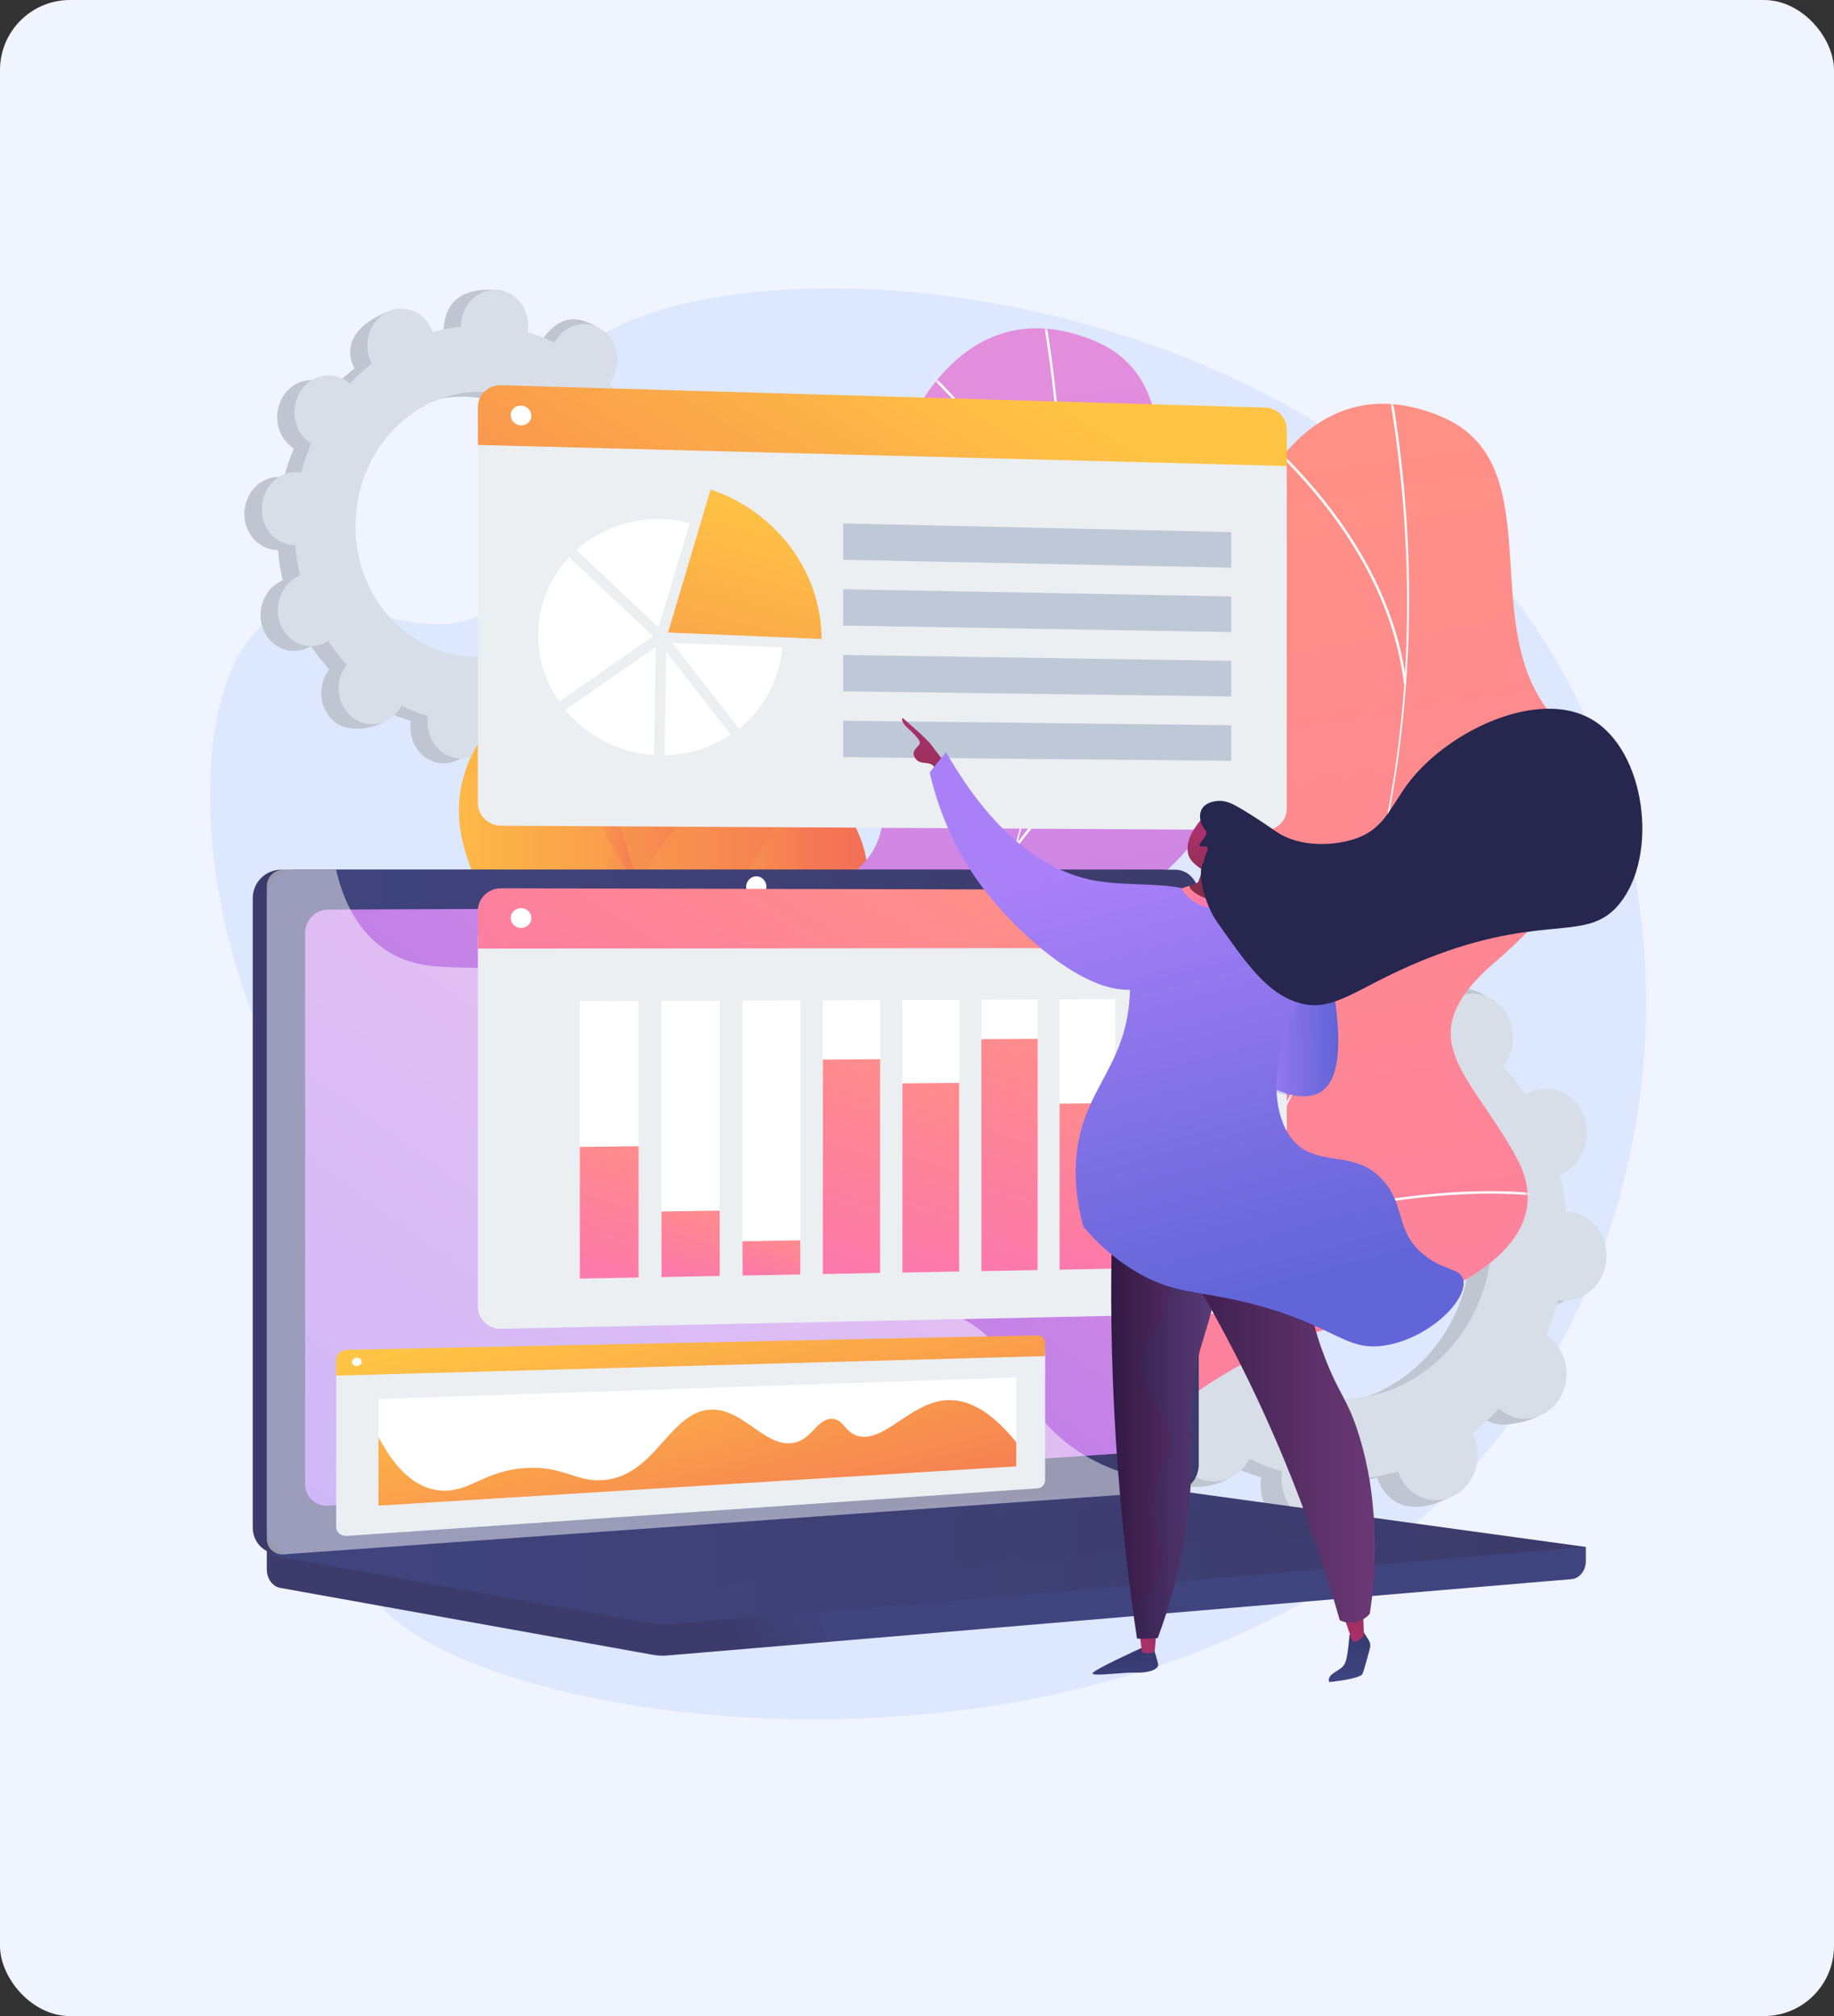 <?xml version="1.0" encoding="UTF-8"?>
<svg xmlns="http://www.w3.org/2000/svg" width="524" height="576" viewBox="0 0 524 576" fill="none">
  <rect x="0" y="0" width="524" height="576" fill="#333333" stroke="none"/>
  <rect width="524" height="576" rx="20" fill="#EFF4FF"></rect>
  <g clip-path="url(#clip0_1703_2996)">
    <path d="M158.647 106.956C144.871 126.69 161.028 158.695 140.574 173.543C120.673 187.987 96.22 164.313 77.472 176.75C49.65 195.194 54.727 279.627 95.412 332.099C107.645 347.877 117.873 354.02 122.395 371.85C132.113 410.163 97.957 432.953 104.456 451.908C119.101 494.566 344.252 530.376 434.591 402.147C476.788 342.258 483.092 255.788 445.402 190.115C377.27 71.415 189.569 62.665 158.647 106.956Z" fill="#DDE7FD"></path>
    <path d="M182.906 165.961C188.207 166.41 192.894 162.11 193.373 156.371C193.852 150.633 189.959 145.613 184.658 145.164C184.388 145.134 184.119 145.134 183.834 145.134C183.58 142.167 183.116 139.26 182.457 136.443C182.711 136.338 182.966 136.233 183.205 136.099C188.042 133.611 190.138 127.393 187.907 122.194C185.676 116.995 179.956 114.807 175.119 117.279C174.865 117.414 174.625 117.549 174.386 117.699C172.813 115.316 171.061 113.069 169.16 110.986C169.339 110.761 169.504 110.522 169.669 110.282C172.739 105.532 171.705 99.044 167.348 95.793C163.005 92.541 156.986 93.74 153.931 98.49C153.781 98.73 153.632 98.984 153.497 99.239C151.041 98.055 148.48 97.066 145.83 96.302C145.875 96.018 145.92 95.718 145.95 95.418C146.429 89.68 147.477 83.192 142.176 82.832C129.912 81.993 127.247 88.061 126.768 93.8C126.738 94.1 126.738 94.384 126.738 94.684C123.998 94.999 121.302 95.538 118.682 96.287C118.592 96.018 118.502 95.748 118.382 95.478C116.151 90.279 116.555 86.818 111.479 88.766C100.428 93.006 98.661 99.284 100.893 104.468C101.012 104.738 101.147 104.993 101.282 105.247C99.066 106.986 96.969 108.903 95.008 110.986C94.798 110.806 94.588 110.612 94.364 110.447C90.021 107.195 84.002 108.394 80.947 113.144C77.877 117.894 78.91 124.381 83.268 127.633C83.493 127.798 83.717 127.948 83.957 128.097C82.834 130.764 81.89 133.551 81.142 136.428C80.872 136.383 80.603 136.338 80.333 136.308C75.032 135.859 70.345 140.159 69.866 145.898C69.387 151.636 73.28 156.656 78.581 157.105C78.85 157.135 79.12 157.135 79.405 157.135C79.659 160.102 80.123 163.009 80.782 165.826C80.528 165.931 80.273 166.036 80.034 166.156C75.197 168.643 73.1 174.861 75.332 180.06C77.563 185.26 83.283 187.447 88.12 184.975C88.374 184.84 88.614 184.705 88.853 184.555C90.426 186.938 92.177 189.185 94.079 191.268C93.9 191.493 93.735 191.732 93.57 191.972C90.5 196.722 91.534 203.21 95.891 206.461C100.234 209.713 109.652 208.229 112.707 203.48C112.857 203.24 109.607 203.27 109.742 203.015C112.198 204.199 114.759 205.188 117.409 205.952C117.364 206.237 117.319 206.536 117.289 206.836C116.81 212.575 120.703 217.594 126.004 218.044C131.305 218.493 135.992 214.193 136.471 208.454C136.501 208.154 136.501 207.87 136.501 207.57C139.241 207.255 141.937 206.716 144.557 205.967C144.647 206.237 144.752 206.506 144.857 206.776C147.088 211.975 152.808 214.163 157.645 211.691C162.481 209.203 164.578 202.985 162.346 197.786C162.227 197.516 162.092 197.261 161.957 197.007C164.173 195.269 166.27 193.351 168.231 191.268C168.441 191.448 168.651 191.643 168.875 191.807C173.218 195.059 179.237 193.86 182.292 189.11C185.362 184.361 184.329 177.873 179.971 174.621C179.746 174.456 179.522 174.307 179.282 174.157C180.405 171.49 181.349 168.703 182.097 165.826C182.352 165.901 182.621 165.946 182.906 165.961ZM128.43 188.916C109.188 187.297 95.023 169.092 96.775 148.25C98.527 127.408 115.537 111.825 134.779 113.443C154.021 115.062 168.186 133.267 166.434 154.109C164.682 174.951 147.672 190.534 128.43 188.916Z" fill="#BFC6D1"></path>
    <path d="M183.206 136.128C188.042 133.641 190.139 127.423 187.908 122.223C185.676 117.024 179.956 114.837 175.12 117.309C174.865 117.444 174.625 117.579 174.386 117.728C172.814 115.346 171.062 113.099 169.16 111.016C169.34 110.791 169.504 110.551 169.669 110.312C172.739 105.562 175.09 96.152 170.433 93.35C161.598 88.046 156.986 93.77 153.931 98.519C153.781 98.759 153.632 99.014 153.497 99.269C151.041 98.085 148.481 97.096 145.83 96.332C145.875 96.047 145.92 95.748 145.95 95.448C146.219 92.331 145.171 89.424 143.315 87.342C142.132 96.317 141.023 105.307 139.99 114.297C156.492 118.463 168.007 135.199 166.42 154.093C165.072 170.111 154.71 183.012 141.248 187.402C141.278 189.155 141.323 190.908 141.308 192.661C141.263 197.426 140.949 202.191 140.649 206.955C141.952 206.686 143.24 206.371 144.512 206.011C144.602 206.281 144.692 206.551 144.812 206.821C147.043 212.02 152.029 215.166 160.909 211.001C165.821 208.694 164.533 203.03 162.302 197.83C162.182 197.561 162.047 197.306 161.912 197.051C164.129 195.313 166.225 193.395 168.187 191.313C168.396 191.492 168.606 191.687 168.83 191.852C173.173 195.103 182.921 193.275 185.991 188.526C189.061 183.776 184.284 177.902 179.941 174.651C179.717 174.486 179.492 174.336 179.252 174.186C180.376 171.519 181.319 168.732 182.068 165.856C182.337 165.901 182.607 165.945 182.876 165.975C188.177 166.425 192.864 162.125 193.343 156.386C193.822 150.647 189.929 145.628 184.628 145.178C184.359 145.148 184.089 145.148 183.805 145.148C183.55 142.182 183.086 139.275 182.427 136.458C182.712 136.368 182.951 136.248 183.206 136.128Z" fill="#BFC6D1"></path>
    <path d="M187.847 164.581C193.148 165.031 197.835 160.731 198.314 154.992C198.793 149.253 194.9 144.234 189.599 143.784C189.33 143.754 189.06 143.754 188.776 143.754C188.521 140.787 188.057 137.881 187.398 135.064C187.653 134.959 187.907 134.854 188.147 134.719C192.984 132.232 195.08 126.014 192.849 120.814C190.618 115.615 184.897 113.427 180.061 115.9C179.806 116.035 179.567 116.169 179.327 116.319C177.755 113.937 176.003 111.689 174.101 109.607C174.281 109.382 174.446 109.142 174.61 108.902C177.68 104.153 176.647 97.665 172.289 94.413C167.947 91.162 161.927 92.361 158.872 97.11C158.723 97.35 158.573 97.605 158.438 97.86C155.982 96.676 153.422 95.687 150.771 94.923C150.816 94.638 150.861 94.338 150.891 94.039C151.37 88.3 147.477 83.281 142.176 82.831C136.875 82.382 132.188 86.682 131.709 92.421C131.679 92.72 131.679 93.005 131.679 93.305C128.939 93.619 126.244 94.159 123.623 94.908C123.533 94.638 123.444 94.368 123.324 94.099C121.093 88.899 115.372 86.712 110.536 89.184C105.699 91.671 103.603 97.89 105.834 103.089C105.954 103.359 106.088 103.613 106.223 103.868C104.007 105.606 101.911 107.524 99.949 109.607C99.739 109.427 99.53 109.232 99.305 109.067C94.963 105.816 88.943 107.015 85.888 111.764C82.819 116.514 83.852 123.002 88.209 126.253C88.434 126.418 88.659 126.568 88.898 126.718C87.775 129.385 86.832 132.172 86.083 135.049C85.814 135.004 85.544 134.959 85.274 134.929C79.974 134.479 75.287 138.78 74.808 144.518C74.328 150.257 78.222 155.277 83.522 155.726C83.792 155.756 84.061 155.756 84.346 155.756C84.601 158.723 85.065 161.63 85.724 164.446C85.469 164.551 85.215 164.656 84.975 164.776C80.138 167.263 78.042 173.482 80.273 178.681C82.504 183.88 88.224 186.068 93.061 183.595C93.316 183.461 93.555 183.326 93.795 183.176C95.367 185.558 97.119 187.806 99.021 189.889C98.841 190.113 98.676 190.353 98.512 190.593C95.442 195.343 96.475 201.83 100.833 205.082C105.175 208.333 111.195 207.135 114.249 202.385C114.399 202.145 114.549 201.89 114.684 201.636C117.139 202.819 119.7 203.808 122.35 204.572C122.305 204.857 122.261 205.157 122.231 205.456C121.751 211.195 125.645 216.215 130.946 216.664C136.246 217.114 140.933 212.813 141.413 207.075C141.442 206.775 141.442 206.49 141.442 206.191C144.183 205.876 146.878 205.337 149.499 204.587C149.588 204.857 149.693 205.127 149.798 205.397C152.029 210.596 157.749 212.783 162.586 210.311C167.423 207.824 169.519 201.606 167.288 196.406C167.168 196.137 167.033 195.882 166.899 195.627C169.115 193.889 171.211 191.971 173.173 189.889C173.382 190.068 173.592 190.263 173.817 190.428C178.159 193.679 184.179 192.481 187.233 187.731C190.303 182.981 189.27 176.493 184.912 173.242C184.688 173.077 184.463 172.927 184.224 172.777C185.347 170.11 186.29 167.323 187.039 164.446C187.293 164.521 187.563 164.566 187.847 164.581ZM133.371 187.536C114.13 185.918 99.964 167.713 101.716 146.871C103.468 126.029 120.479 110.446 139.72 112.064C158.962 113.682 173.128 131.887 171.376 152.729C169.624 173.571 152.613 189.154 133.371 187.536Z" fill="#D8DEE8"></path>
    <path d="M440.191 373.274C446.645 373.813 452.35 368.584 452.949 361.587C453.533 354.59 448.786 348.476 442.332 347.937C442.003 347.907 441.673 347.907 441.344 347.907C441.03 344.296 440.476 340.76 439.667 337.314C439.966 337.194 440.281 337.059 440.58 336.909C446.465 333.882 449.026 326.301 446.315 319.963C443.59 313.64 436.627 310.957 430.742 313.984C430.428 314.149 430.143 314.314 429.859 314.509C427.942 311.602 425.816 308.875 423.495 306.328C423.705 306.043 423.914 305.758 424.109 305.459C427.852 299.675 426.58 291.764 421.294 287.793C415.993 283.822 408.67 285.291 404.942 291.089C404.747 291.389 404.583 291.689 404.418 292.003C401.423 290.565 398.308 289.366 395.074 288.422C395.134 288.063 395.179 287.718 395.209 287.358C395.793 280.361 397.065 272.465 390.612 272.03C375.652 271.011 372.418 278.398 371.834 285.396C371.804 285.755 371.789 286.115 371.789 286.474C368.45 286.849 365.171 287.508 361.981 288.437C361.876 288.108 361.756 287.778 361.607 287.448C358.881 281.125 359.376 276.9 353.206 279.267C339.729 284.437 337.588 292.078 340.298 298.401C340.433 298.731 340.598 299.046 340.763 299.36C338.052 301.473 335.507 303.825 333.126 306.358C332.871 306.133 332.617 305.908 332.332 305.698C327.031 301.728 319.709 303.196 315.98 308.995C312.237 314.778 313.51 322.69 318.796 326.66C319.065 326.87 319.35 327.05 319.634 327.215C318.256 330.466 317.118 333.867 316.205 337.373C315.876 337.314 315.546 337.269 315.217 337.239C308.763 336.699 303.058 341.928 302.459 348.926C301.875 355.923 306.622 362.036 313.075 362.576C313.405 362.606 313.734 362.606 314.064 362.606C314.378 366.217 314.932 369.753 315.741 373.199C315.441 373.319 315.127 373.454 314.827 373.604C308.943 376.63 306.382 384.212 309.092 390.55C311.818 396.873 318.781 399.555 324.665 396.529C324.98 396.364 325.264 396.199 325.549 396.004C327.466 398.911 329.592 401.638 331.913 404.185C331.703 404.47 331.494 404.754 331.299 405.054C327.555 410.838 328.828 418.749 334.114 422.72C339.415 426.69 350.87 424.877 354.614 419.094C354.808 418.794 350.84 418.839 351.005 418.524C354 419.963 357.114 421.161 360.349 422.105C360.289 422.465 360.244 422.81 360.214 423.169C359.63 430.167 364.377 436.28 370.831 436.819C377.285 437.359 382.99 432.129 383.589 425.132C383.619 424.773 383.634 424.413 383.634 424.053C386.973 423.679 390.252 423.019 393.442 422.09C393.547 422.42 393.666 422.75 393.816 423.079C396.541 429.402 403.504 432.084 409.389 429.058C415.274 426.031 417.835 418.449 415.124 412.111C414.99 411.782 414.825 411.467 414.66 411.152C417.37 409.04 419.916 406.687 422.297 404.155C422.551 404.38 422.806 404.605 423.091 404.814C428.391 408.785 435.714 407.317 439.442 401.518C443.186 395.734 441.913 387.823 436.627 383.852C436.358 383.643 436.073 383.463 435.789 383.298C437.166 380.047 438.304 376.645 439.218 373.139C439.532 373.199 439.862 373.259 440.191 373.274ZM373.811 401.248C350.376 399.271 333.096 377.08 335.237 351.683C337.379 326.286 358.103 307.302 381.552 309.279C404.987 311.257 422.267 333.448 420.126 358.845C417.984 384.227 397.26 403.211 373.811 401.248Z" fill="#BFC6D1"></path>
    <path d="M440.566 336.925C446.451 333.898 449.011 326.316 446.301 319.978C443.576 313.655 436.613 310.973 430.728 314C430.413 314.165 430.129 314.33 429.844 314.524C427.928 311.618 425.801 308.891 423.48 306.343C423.69 306.059 423.9 305.774 424.094 305.474C427.838 299.691 430.698 288.213 425.023 284.812C414.256 278.354 408.641 285.321 404.912 291.105C404.718 291.405 404.553 291.704 404.388 292.019C401.393 290.581 398.279 289.382 395.044 288.438C395.104 288.078 395.149 287.734 395.179 287.374C395.494 283.568 394.236 280.032 391.975 277.5C390.537 288.438 389.174 299.391 387.932 310.344C408.042 315.408 422.073 335.801 420.141 358.846C418.494 378.369 405.871 394.087 389.459 399.421C389.504 401.549 389.549 403.691 389.534 405.834C389.474 411.633 389.1 417.446 388.725 423.245C390.313 422.93 391.885 422.541 393.442 422.091C393.547 422.421 393.667 422.751 393.816 423.08C396.542 429.403 402.606 433.254 413.433 428.175C419.422 425.358 417.85 418.45 415.125 412.127C414.99 411.798 414.825 411.483 414.661 411.168C417.371 409.056 419.916 406.703 422.297 404.171C422.552 404.396 422.806 404.62 423.091 404.83C428.392 408.801 440.266 406.568 444.01 400.785C447.753 395.001 441.928 387.854 436.628 383.883C436.358 383.673 436.074 383.494 435.789 383.329C437.167 380.077 438.305 376.676 439.218 373.17C439.548 373.23 439.877 373.275 440.206 373.305C446.66 373.844 452.365 368.615 452.964 361.618C453.548 354.62 448.802 348.507 442.348 347.968C442.018 347.938 441.689 347.938 441.359 347.938C441.045 344.327 440.491 340.791 439.682 337.344C439.952 337.209 440.266 337.075 440.566 336.925Z" fill="#BFC6D1"></path>
    <path d="M446.211 371.596C452.664 372.135 458.37 366.906 458.969 359.909C459.553 352.912 454.806 346.798 448.352 346.259C448.022 346.229 447.693 346.229 447.364 346.229C447.049 342.618 446.495 339.082 445.686 335.636C445.986 335.516 446.3 335.381 446.6 335.231C452.485 332.204 455.045 324.623 452.335 318.285C449.61 311.962 442.647 309.28 436.762 312.306C436.447 312.471 436.163 312.636 435.878 312.831C433.962 309.924 431.835 307.197 429.514 304.65C429.724 304.365 429.934 304.08 430.128 303.781C433.872 297.997 432.599 290.086 427.313 286.115C422.012 282.144 414.69 283.613 410.961 289.411C410.767 289.711 410.602 290.011 410.437 290.325C407.443 288.887 404.328 287.688 401.093 286.744C401.153 286.385 401.198 286.04 401.228 285.68C401.812 278.683 397.065 272.57 390.612 272.03C384.158 271.491 378.453 276.72 377.854 283.703C377.824 284.062 377.809 284.422 377.809 284.781C374.469 285.156 371.19 285.815 368.001 286.744C367.896 286.415 367.776 286.085 367.626 285.755C364.901 279.432 357.938 276.75 352.053 279.777C346.168 282.804 343.608 290.385 346.318 296.723C346.453 297.053 346.617 297.368 346.782 297.682C344.072 299.795 341.526 302.147 339.145 304.68C338.891 304.455 338.636 304.23 338.352 304.02C333.051 300.05 325.729 301.518 322 307.317C318.256 313.1 319.529 321.012 324.815 324.982C325.085 325.192 325.369 325.372 325.654 325.537C324.276 328.788 323.138 332.189 322.225 335.696C321.895 335.636 321.566 335.591 321.236 335.561C314.782 335.021 309.077 340.251 308.478 347.248C307.894 354.245 312.641 360.358 319.095 360.898C319.424 360.928 319.754 360.928 320.083 360.928C320.398 364.539 320.952 368.075 321.76 371.521C321.461 371.641 321.146 371.776 320.847 371.926C314.962 374.952 312.402 382.534 315.112 388.872C317.837 395.195 324.8 397.877 330.685 394.851C330.999 394.686 331.284 394.521 331.568 394.326C333.485 397.233 335.611 399.96 337.932 402.507C337.723 402.792 337.513 403.077 337.319 403.376C333.575 409.16 334.848 417.071 340.134 421.042C345.435 425.012 352.757 423.544 356.485 417.745C356.68 417.446 356.845 417.146 357.01 416.831C360.004 418.27 363.119 419.469 366.353 420.412C366.294 420.772 366.249 421.117 366.219 421.476C365.635 428.474 370.381 434.587 376.835 435.126C383.289 435.666 389.009 430.436 389.593 423.439C389.623 423.08 389.638 422.72 389.638 422.36C392.977 421.986 396.257 421.326 399.446 420.397C399.551 420.727 399.671 421.057 399.821 421.386C402.546 427.709 409.509 430.392 415.394 427.365C421.279 424.338 423.839 416.757 421.129 410.418C420.994 410.089 420.829 409.774 420.665 409.46C423.375 407.347 425.921 404.994 428.302 402.462C428.556 402.687 428.811 402.912 429.095 403.121C434.396 407.092 441.718 405.624 445.447 399.825C449.19 394.041 447.918 386.13 442.632 382.159C442.362 381.95 442.078 381.77 441.793 381.605C443.171 378.354 444.309 374.952 445.222 371.446C445.552 371.521 445.881 371.566 446.211 371.596ZM379.83 399.555C356.396 397.578 339.115 375.387 341.257 349.99C343.398 324.593 364.122 305.609 387.572 307.586C411.006 309.564 428.287 331.755 426.145 357.152C424.004 382.549 403.28 401.533 379.83 399.555Z" fill="#D8DEE8"></path>
    <path d="M120.868 381.724C109.772 368.988 113.425 343.606 120.763 327.768C129.328 309.278 139.48 311.211 145.021 296.303C155.338 268.553 124.372 250.483 132.562 221.684C139.256 198.13 162.496 201.277 168.71 174.861C173.202 155.802 163.259 144.999 172.633 129.7C173.442 128.397 182.277 114.417 196.143 114.028C210.144 113.638 221.075 127.318 225.687 137.327C234.222 155.817 222.452 164.477 224.534 190.114C227.364 225.011 250.843 229.611 247.624 255.742C244.958 277.318 228.337 279.161 225.866 303.135C223.575 325.401 237.067 331.918 234.087 346.752C227.259 380.87 143.494 407.705 120.868 381.724Z" fill="url(#paint0_linear_1703_2996)"></path>
    <path d="M120.868 381.724C109.772 368.988 113.425 343.606 120.763 327.768C129.328 309.278 139.48 311.211 145.021 296.303C155.338 268.553 124.372 250.483 132.562 221.684C139.256 198.13 162.496 201.277 168.71 174.861C173.202 155.802 163.259 144.999 172.633 129.7C173.442 128.397 182.277 114.417 196.143 114.028C210.144 113.638 221.075 127.318 225.687 137.327C234.222 155.817 222.452 164.477 224.534 190.114C227.364 225.011 250.843 229.611 247.624 255.742C244.958 277.318 228.337 279.161 225.866 303.135C223.575 325.401 237.067 331.918 234.087 346.752C227.259 380.87 143.494 407.705 120.868 381.724Z" fill="url(#paint1_linear_1703_2996)"></path>
    <mask id="mask0_1703_2996" style="mask-type:luminance" maskUnits="userSpaceOnUse" x="113" y="114" width="135" height="279">
      <path d="M120.868 381.724C109.772 368.988 113.425 343.606 120.763 327.768C129.328 309.278 139.48 311.211 145.021 296.303C155.338 268.553 124.372 250.483 132.562 221.684C139.256 198.13 162.496 201.277 168.71 174.861C173.202 155.802 163.259 144.999 172.633 129.7C173.442 128.397 182.277 114.417 196.143 114.028C210.144 113.638 221.075 127.318 225.687 137.327C234.222 155.817 222.452 164.477 224.534 190.114C227.364 225.011 250.843 229.611 247.624 255.742C244.958 277.318 228.337 279.161 225.866 303.135C223.575 325.401 237.067 331.918 234.087 346.752C227.259 380.87 143.494 407.705 120.868 381.724Z" fill="white"></path>
    </mask>
    <g mask="url(#mask0_1703_2996)">
      <path opacity="0.7" d="M207.344 107.975C187.893 139.59 187.443 161.406 191.576 176.105C196.727 194.37 207.973 204.334 205.352 220.396C203.391 232.398 192.999 231.978 185.377 247.861C179.013 261.106 180.001 273.648 180.81 283.762C183.595 319.168 202.567 325.79 198.27 347.591C195.44 361.991 184.703 371.55 174.431 380.72C160.16 393.441 145.306 399.18 136.441 401.847L207.344 107.975Z" fill="url(#paint2_linear_1703_2996)"></path>
      <path opacity="0.7" d="M158.484 175.191C158.484 175.191 150.398 207.151 182.802 254.305L158.484 175.191Z" fill="url(#paint3_linear_1703_2996)"></path>
      <path opacity="0.7" d="M237.038 211.346C237.038 211.346 245.274 268.208 183.012 297.996L237.038 211.346Z" fill="url(#paint4_linear_1703_2996)"></path>
      <path opacity="0.7" d="M134.719 290.758C134.719 290.758 129.194 337.971 185.916 370.8L134.719 290.758Z" fill="url(#paint5_linear_1703_2996)"></path>
      <path opacity="0.7" d="M221.823 97.336C221.823 97.336 235.001 143.575 191.291 172.643L221.823 97.336Z" fill="url(#paint6_linear_1703_2996)"></path>
    </g>
    <path d="M221.673 406.942C218.319 407.152 210.862 404.634 209.185 403.181C198.029 393.472 175.957 376.675 173.935 361.167C173.591 358.515 184.822 353.855 185.99 351.128C192.429 346.408 194.944 345.18 198.867 337.688C210.428 315.572 168.784 286.175 206.804 265.767C234.641 250.813 261.624 256.237 249.63 210.837C237.636 165.437 258.06 74.607 312.761 97.412C344.147 110.492 323.348 155.039 343.203 181.155C362.071 205.968 354.778 230.765 328.813 252.806C302.848 274.847 320.817 284.511 334.264 308.949C350.421 338.302 303.357 353.076 281.046 358.036C263.062 362.006 220.011 384.317 221.673 406.942Z" fill="url(#paint7_linear_1703_2996)"></path>
    <mask id="mask1_1703_2996" style="mask-type:luminance" maskUnits="userSpaceOnUse" x="173" y="93" width="181" height="314">
      <path d="M221.673 406.942C218.319 407.152 210.862 404.634 209.185 403.181C198.029 393.472 175.957 376.675 173.935 361.167C173.591 358.515 184.822 353.855 185.99 351.128C192.429 346.408 194.944 345.18 198.867 337.688C210.428 315.572 168.784 286.175 206.804 265.767C234.641 250.813 261.624 256.237 249.63 210.837C237.636 165.437 258.06 74.607 312.761 97.412C344.147 110.492 323.348 155.039 343.203 181.155C362.071 205.968 354.778 230.765 328.813 252.806C302.848 274.847 320.817 284.511 334.264 308.949C350.421 338.302 303.357 353.076 281.046 358.036C263.062 362.006 220.011 384.317 221.673 406.942Z" fill="white"></path>
    </mask>
    <g mask="url(#mask1_1703_2996)">
      <path d="M192.219 383.402L191.785 382.833C279.773 316.92 319.155 205.922 297.113 85.889L297.817 85.754C308.254 142.631 304.705 199.659 287.545 250.678C269.516 304.304 236.543 350.199 192.219 383.402Z" fill="#FCFDFE"></path>
      <path d="M342.366 320.367C312.552 316.531 265.579 325.267 237.652 339.846L237.322 339.216C265.354 324.578 312.522 315.812 342.456 319.663L342.366 320.367Z" fill="#FCFDFE"></path>
      <path d="M209.349 370.261L208.78 369.826C218.648 356.76 221.538 339.2 217.375 317.638C214.321 301.831 207.612 284.27 197.43 265.466L198.059 265.121C208.271 284 215.009 301.621 218.079 317.504C222.287 339.29 219.337 357.03 209.349 370.261Z" fill="#FCFDFE"></path>
      <path d="M289.717 243.352L289.133 242.947C306.473 217.355 336.766 205.608 359.122 200.244L359.287 200.933C337.05 206.268 306.922 217.955 289.717 243.352Z" fill="#FCFDFE"></path>
      <path d="M302.937 173.828L302.234 173.918C298.176 139.321 272.809 113.025 258.045 100.409L258.509 99.869C273.349 112.53 298.849 138.991 302.937 173.828Z" fill="#FCFDFE"></path>
    </g>
    <path d="M320.593 428.502C317.239 428.712 309.782 426.195 308.105 424.742C296.949 415.032 274.877 398.236 272.855 382.728C272.511 380.076 283.742 375.416 284.91 372.689C291.349 367.969 293.864 366.74 297.787 359.248C309.347 337.133 267.704 307.735 305.724 287.327C333.561 272.374 360.544 277.798 348.55 232.398C336.555 186.998 356.98 96.167 411.681 118.972C443.067 132.053 422.268 176.599 442.123 202.715C460.991 227.528 453.698 252.326 427.733 274.367C401.768 296.408 419.737 306.072 433.184 330.51C449.341 359.863 402.277 374.637 379.966 379.596C361.982 383.582 318.931 405.892 320.593 428.502Z" fill="url(#paint8_linear_1703_2996)"></path>
    <mask id="mask2_1703_2996" style="mask-type:luminance" maskUnits="userSpaceOnUse" x="272" y="115" width="181" height="314">
      <path d="M320.593 428.502C317.239 428.712 309.782 426.195 308.105 424.742C296.949 415.032 274.877 398.236 272.855 382.728C272.511 380.076 283.742 375.416 284.91 372.689C291.349 367.969 293.864 366.74 297.787 359.248C309.347 337.133 267.704 307.735 305.724 287.327C333.561 272.374 360.544 277.798 348.55 232.398C336.555 186.998 356.98 96.167 411.681 118.972C443.067 132.053 422.268 176.599 442.123 202.715C460.991 227.528 453.698 252.326 427.733 274.367C401.768 296.408 419.737 306.072 433.184 330.51C449.341 359.863 402.277 374.637 379.966 379.596C361.982 383.582 318.931 405.892 320.593 428.502Z" fill="white"></path>
    </mask>
    <g mask="url(#mask2_1703_2996)">
      <path d="M291.139 404.978L290.705 404.409C378.693 338.496 418.075 227.498 396.033 107.465L396.737 107.33C407.174 164.208 403.625 221.235 386.465 272.254C368.436 325.88 335.463 371.775 291.139 404.978Z" fill="#FCFDFE"></path>
      <path d="M441.286 341.928C411.472 338.092 364.498 346.827 336.572 361.406L336.242 360.777C364.274 346.138 411.442 337.373 441.376 341.223L441.286 341.928Z" fill="#FCFDFE"></path>
      <path d="M308.255 391.837L307.686 391.402C317.554 378.337 320.444 360.776 316.282 339.215C313.227 323.407 306.518 305.846 296.336 287.042L296.965 286.697C307.177 305.577 313.916 323.197 316.985 339.08C321.193 360.851 318.258 378.606 308.255 391.837Z" fill="#FCFDFE"></path>
      <path d="M388.621 264.928L388.037 264.523C405.377 238.932 435.67 227.184 458.026 221.82L458.191 222.51C435.954 227.844 405.841 239.531 388.621 264.928Z" fill="#FCFDFE"></path>
      <path d="M401.844 195.404L401.14 195.494C397.082 160.897 371.716 134.601 356.951 121.985L357.415 121.445C372.255 134.106 397.771 160.567 401.844 195.404Z" fill="#FCFDFE"></path>
    </g>
    <path d="M453.115 441.959L76.231 438.678V448.402C76.231 451.039 77.878 453.287 80.094 453.676L186.665 472.81C187.923 473.035 189.21 473.095 190.483 472.99L448.997 451.174C451.303 450.979 453.1 448.732 453.1 446.02V441.959H453.115Z" fill="url(#paint9_linear_1703_2996)"></path>
    <path d="M331.794 426.211L80.378 443.982C75.885 444.297 72.217 440.925 72.217 436.43V256.598C72.217 252.103 75.871 248.477 80.378 248.477H331.779C335.492 248.477 338.487 251.773 338.487 255.819V418.39C338.487 422.451 335.492 425.942 331.794 426.211Z" fill="url(#paint10_linear_1703_2996)"></path>
    <path d="M335.793 426.211L84.391 443.982C79.899 444.297 76.231 440.925 76.231 436.43V256.598C76.231 252.103 79.884 248.477 84.391 248.477H335.793C339.506 248.477 342.501 251.773 342.501 255.819V418.39C342.501 422.451 339.506 425.942 335.793 426.211Z" fill="url(#paint11_linear_1703_2996)"></path>
    <path d="M327.96 414.748L93.809 430.181C90.156 430.421 87.176 427.649 87.176 423.978V266.546C87.176 262.875 90.156 259.893 93.809 259.878L327.975 258.904C331.03 258.889 333.501 261.586 333.501 264.928V408.335C333.501 411.677 331.03 414.538 327.96 414.748Z" fill="url(#paint12_linear_1703_2996)"></path>
    <path d="M218.979 253.39C218.979 255.068 217.691 256.417 216.089 256.432C214.486 256.432 213.184 255.083 213.184 253.405C213.184 251.727 214.486 250.378 216.089 250.363C217.676 250.363 218.979 251.712 218.979 253.39Z" fill="white"></path>
    <path d="M329.533 425.401L76.231 444.115L186.665 463.953C187.923 464.178 189.21 464.238 190.483 464.133L453.1 441.973L333.546 425.536C332.214 425.341 330.866 425.296 329.533 425.401Z" fill="url(#paint13_linear_1703_2996)"></path>
    <path opacity="0.3" d="M113.186 444.581L324.067 428.773L389.324 437.674L180.27 454.575L113.186 444.581Z" fill="url(#paint14_linear_1703_2996)"></path>
    <path opacity="0.48" d="M275.222 376.885C255.846 366.456 240.602 379.672 225.897 366.621C216.988 358.71 221.36 352.821 210.384 340.999C198.225 327.904 190.319 332.309 178.115 320.532C162.676 305.638 170.403 294.041 157.091 283.343C140.949 270.367 123.549 282.384 108.185 269.932C101.567 264.568 97.928 256.762 96.026 248.461H81.007C78.372 248.461 76.231 250.604 76.231 253.226V439.651C76.231 442.288 78.372 444.266 81.007 444.086L337.23 425.881C338.488 425.791 339.596 425.057 340.315 423.993C321.552 423.304 310.037 417.011 302.67 410.508C288.265 397.802 290.765 385.246 275.222 376.885Z" fill="white"></path>
    <path d="M136.545 123.332V229.49C136.545 233.012 139.525 235.888 143.208 235.903L361.532 237.147C364.901 237.162 367.641 234.45 367.641 231.079V129.52L136.545 123.332Z" fill="#EBEFF2"></path>
    <path d="M361.532 116.456L143.208 110.058C139.54 109.953 136.545 112.725 136.545 116.246V127.124L367.641 133.147V122.734C367.641 119.362 364.916 116.545 361.532 116.456Z" fill="url(#paint15_linear_1703_2996)"></path>
    <path d="M190.871 180.706L203.045 139.846C221.403 146.019 234.641 162.935 234.745 182.579L190.871 180.706Z" fill="url(#paint16_linear_1703_2996)"></path>
    <path d="M223.44 184.99C222.766 194.34 218.124 202.581 211.131 208.17L192.039 183.627L223.44 184.99Z" fill="white"></path>
    <path d="M188.145 179.252C180.748 172.284 171.824 163.864 164.711 157.121C171.015 151.472 179.535 148.116 188.879 148.311C191.709 148.371 194.45 148.76 197.085 149.435L188.145 179.252Z" fill="white"></path>
    <path d="M186.604 181.814L159.74 200.453C155.967 195.014 153.766 188.482 153.766 181.484C153.766 172.854 157.12 165.047 162.615 159.174C164.592 161.047 166.778 163.115 169.174 165.377C176.437 172.239 183.729 179.102 186.604 181.814Z" fill="white"></path>
    <path d="M187.382 184.855L186.858 215.692C176.645 215.032 167.571 210.148 161.521 202.821L187.382 184.855Z" fill="white"></path>
    <path d="M190.348 186.205L208.781 209.894C203.405 213.49 196.891 215.633 189.854 215.753L190.348 186.205Z" fill="white"></path>
    <path d="M351.783 162.186L240.93 159.938V149.555L351.783 152.027V162.186Z" fill="#BFC8D6"></path>
    <path d="M351.783 180.585L240.93 178.727V168.344L351.783 170.411V180.585Z" fill="#BFC8D6"></path>
    <path d="M351.783 198.985L240.93 197.516V187.133L351.783 188.811V198.985Z" fill="#BFC8D6"></path>
    <path d="M351.783 217.371L240.93 216.322V205.924L351.783 207.212V217.371Z" fill="#BFC8D6"></path>
    <path d="M151.818 118.794C151.818 120.352 150.5 121.581 148.868 121.536C147.236 121.491 145.918 120.187 145.918 118.629C145.918 117.071 147.236 115.827 148.868 115.887C150.5 115.932 151.818 117.235 151.818 118.794Z" fill="white"></path>
    <path d="M136.545 267.234V373.392C136.545 376.913 139.525 379.715 143.208 379.64L361.532 375.025C364.901 374.95 367.641 372.164 367.641 368.792V267.219L136.545 267.234Z" fill="#EBEFF2"></path>
    <path d="M361.532 254.304L143.208 253.779C139.54 253.764 136.545 256.626 136.545 260.147V271.025L367.641 270.831V260.417C367.641 257.046 364.916 254.304 361.532 254.304Z" fill="url(#paint17_linear_1703_2996)"></path>
    <path d="M151.818 262.291C151.818 263.849 150.5 265.123 148.868 265.123C147.236 265.123 145.918 263.849 145.918 262.291C145.918 260.733 147.236 259.459 148.868 259.459C150.5 259.459 151.818 260.733 151.818 262.291Z" fill="white"></path>
    <path d="M182.455 364.987L165.654 365.302V286.054L182.455 285.994V364.987Z" fill="white"></path>
    <path d="M182.455 364.988L165.654 365.303V327.679L182.455 327.484V364.988Z" fill="url(#paint18_linear_1703_2996)"></path>
    <path d="M205.649 364.553L188.998 364.868V285.964L205.649 285.904V364.553Z" fill="white"></path>
    <path d="M205.649 364.552L188.998 364.867V346.138L205.649 345.883V364.552Z" fill="url(#paint19_linear_1703_2996)"></path>
    <path d="M228.65 364.133L212.148 364.433V285.874L228.65 285.814V364.133Z" fill="white"></path>
    <path d="M228.65 364.134L212.148 364.434V354.65L228.65 354.365V364.134Z" fill="url(#paint20_linear_1703_2996)"></path>
    <path d="M251.457 363.7L235.09 364.014V285.8L251.457 285.74V363.7Z" fill="white"></path>
    <path d="M251.457 363.7L235.09 364.015V302.732L251.457 302.627V363.7Z" fill="url(#paint21_linear_1703_2996)"></path>
    <path d="M274.053 363.28L257.836 363.595V285.71L274.053 285.65V363.28Z" fill="white"></path>
    <path d="M274.053 363.281L257.836 363.595V309.52L274.053 309.385V363.281Z" fill="url(#paint22_linear_1703_2996)"></path>
    <path d="M296.469 362.874L280.387 363.174V285.634L296.469 285.574V362.874Z" fill="white"></path>
    <path d="M296.469 362.875L280.387 363.175V296.902L296.469 296.812V362.875Z" fill="url(#paint23_linear_1703_2996)"></path>
    <path d="M318.676 362.455L302.729 362.755V285.544L318.676 285.484V362.455Z" fill="white"></path>
    <path d="M318.676 362.455L302.729 362.754V315.331L318.676 315.182V362.455Z" fill="url(#paint24_linear_1703_2996)"></path>
    <path d="M340.701 362.051L324.889 362.336V285.47L340.701 285.41V362.051Z" fill="white"></path>
    <path d="M340.701 362.05L324.889 362.335V335.649L340.701 335.439V362.05Z" fill="url(#paint25_linear_1703_2996)"></path>
    <path d="M325.969 470.908C325.969 470.908 312.387 477.081 312.162 478.07C311.938 479.059 320.892 477.74 324.561 477.875C328.215 478.01 331.224 476.931 330.895 475.388C330.566 473.844 329.278 469.934 329.278 469.934L325.969 470.908Z" fill="url(#paint26_linear_1703_2996)"></path>
    <path d="M325.475 465.903L326.298 472.031C326.298 472.031 328.454 472.795 329.892 471.896L330.506 465.184L325.475 465.903Z" fill="url(#paint27_linear_1703_2996)"></path>
    <path d="M389.461 466.053L391.048 468.585C391.497 469.289 391.617 470.143 391.407 470.952C390.853 473.065 389.745 477.171 389.266 478.249C388.607 479.718 379.817 480.572 379.817 480.572C379.817 480.572 379.039 479.463 380.865 478.129C382.692 476.796 383.86 476.586 384.504 474.623C385.148 472.66 385.582 467.087 385.582 467.087L389.461 466.053Z" fill="url(#paint28_linear_1703_2996)"></path>
    <path d="M382.871 459.596C383.455 460.06 386.27 468.631 386.27 468.631C386.27 468.631 387.184 469.799 388.921 468.076C390.658 466.353 389.699 467.297 389.699 467.297L389.37 458.861L382.871 459.596Z" fill="url(#paint29_linear_1703_2996)"></path>
    <path d="M318.003 342.933C317.284 361.198 317.254 381.021 318.303 402.223C319.486 426.092 321.866 448.148 324.861 468.136C325.969 468.166 327.137 468.181 328.365 468.136C329.189 468.106 329.982 468.076 330.761 468.016C332.318 463.865 334.145 458.411 335.792 451.909C337.514 445.061 338.563 438.918 339.311 433.044C341.932 412.367 338.862 410.554 340.988 395.241C342.875 381.666 345.541 381.141 348.685 361.872C352.084 340.955 349.554 337.824 348.326 336.685C343.055 331.86 330.731 335.142 318.003 342.933Z" fill="url(#paint30_linear_1703_2996)"></path>
    <path opacity="0.3" d="M348.312 336.684C343.31 332.084 331.855 334.871 319.756 341.898C333.667 356.942 335.179 366.696 333.517 373.034C331.63 380.196 325.895 382.249 325.925 390.07C325.955 399.69 334.625 402.237 334.446 412.411C334.326 419.138 330.507 419.063 329.609 427.379C328.546 437.209 333.517 440.595 331.915 447.877C331.226 451.008 329.234 455.099 323.604 459.309C324.009 462.291 324.428 465.258 324.862 468.15C325.97 468.18 327.138 468.195 328.366 468.15C329.19 468.12 329.983 468.09 330.762 468.03C332.319 463.879 334.146 458.425 335.793 451.922C337.515 445.075 338.563 438.932 339.312 433.058C341.933 412.381 338.863 410.568 340.989 395.255C342.876 381.68 345.541 381.155 348.686 361.886C352.07 340.954 349.539 337.808 348.312 336.684Z" fill="url(#paint31_linear_1703_2996)"></path>
    <path d="M326.613 342.618C338.593 360.164 351.515 381.98 363.075 408.112C371.805 427.86 378.139 446.395 382.796 462.921C383.425 463.206 384.908 463.79 386.809 463.551C389.4 463.206 390.942 461.558 391.347 461.093C393.233 449.256 393.024 439.217 392.395 431.98C391.99 427.35 391.257 419.634 388.307 410.104C384.998 399.436 382.721 398.837 378.409 387.539C373.932 375.822 375.01 372.9 370.727 358.231C368.96 352.208 366.01 343.233 361.144 332.52C349.629 335.861 338.128 339.247 326.613 342.618Z" fill="url(#paint32_linear_1703_2996)"></path>
    <path d="M269.951 217.775C269.951 217.775 267.63 214.988 266.148 212.92C264.665 210.853 257.837 205.084 257.837 205.084C257.837 205.084 257.343 206.028 258.825 207.511C260.308 208.98 263.392 211.497 262.718 212.591C262.045 213.7 260.098 214.703 261.565 216.726C263.033 218.749 265.459 217.296 266.761 218.914C268.064 220.532 269.382 222.3 269.382 222.3L269.951 217.775Z" fill="url(#paint33_linear_1703_2996)"></path>
    <path d="M270.28 214.854C268.723 216.801 267.18 218.749 265.623 220.697C267.6 229.283 271.837 242.213 281.66 254.785C292.082 268.105 314.304 288.048 328.14 281.515C336.571 277.53 347.951 263.85 343.863 257.257C339.925 250.919 322.914 253.916 311.234 251.279C299.779 248.671 284.91 240.326 270.28 214.854Z" fill="url(#paint34_linear_1703_2996)"></path>
    <path d="M377.09 265.482C377.09 265.482 386.149 296.349 380.534 308.23C374.919 320.112 357.01 307.062 357.01 307.062L377.09 265.482Z" fill="url(#paint35_linear_1703_2996)"></path>
    <path opacity="0.3" d="M375.414 265.514C375.414 265.514 384.474 296.38 378.858 308.262C373.243 320.144 355.334 307.093 355.334 307.093L375.414 265.514Z" fill="url(#paint36_linear_1703_2996)"></path>
    <path d="M348.91 254.065C337.26 253.855 328.305 254.229 323.334 259.414C318.093 264.883 323.633 270.801 322.78 284.841C321.462 306.312 307.926 311.856 307.372 333.627C307.192 340.969 308.555 346.918 309.603 350.514C312.687 354.185 317.704 359.339 325.026 363.594C335.703 369.782 341.782 368.524 356.996 372.33C381.883 378.563 384.264 386.579 396.483 384.257C408.836 381.904 419.483 371.236 418.046 365.527C417.177 362.111 412.206 363.19 406.336 358.08C398.774 351.488 401.499 344.985 395.689 337.867C387.364 327.634 376.223 334.241 369.125 325.371C361.952 316.396 364.318 298.341 369.993 288.392C373.692 281.904 375.175 274.352 378.304 267.565C378.559 266.995 378.858 266.081 378.693 264.943C378.065 260.582 370.727 258.365 365.172 256.747C356.696 254.259 349.868 254.079 348.91 254.065Z" fill="url(#paint37_linear_1703_2996)"></path>
    <path d="M337.574 253.825L339.85 253.076C339.85 253.076 340.524 256.178 347.906 256.403C351.994 256.313 354.6 253.96 354.6 253.96L356.187 255.069C356.187 255.069 352.848 259.444 347.367 259.459C340.3 259.459 337.574 253.825 337.574 253.825Z" fill="url(#paint38_linear_1703_2996)"></path>
    <path d="M339.447 243.846C338.818 240.46 340.719 237.553 341.139 236.924C342.891 234.301 343.295 233.957 344.059 233.552L345.107 233.028C345.107 233.028 345.167 233.013 345.227 232.998C345.886 232.833 348.057 232.968 348.491 233.103C349.869 233.537 350.842 239.381 349.674 247.427C349.734 248.056 349.779 248.686 349.839 249.315C352.968 248.88 353.882 249.18 354.032 249.6C354.376 250.514 352.205 255.818 349.21 256.867C345.466 258.17 340.255 254.754 339.941 253.525C339.821 253.031 339.836 253.45 342.382 251.982C342.621 251.248 343.34 249.24 343.58 248.506C343.055 248.131 339.896 246.333 339.447 243.846Z" fill="url(#paint39_linear_1703_2996)"></path>
    <path d="M343.714 241.119C344.403 240.325 345.406 241.224 345.316 242.318C345.227 243.411 344.059 244.445 343.055 244.146C342.052 243.816 342.771 242.168 343.714 241.119Z" fill="url(#paint40_linear_1703_2996)"></path>
    <path d="M454.553 205.399C439.369 196.798 414.257 208.59 402.877 223.079C397.591 229.822 395.869 236.325 388.037 239.337C382.078 241.629 371.701 242.453 364.513 237.524C363.6 236.894 359.931 234.257 354.675 231.111C352.354 229.732 350.093 228.459 347.353 228.893C346.649 228.998 344.328 229.358 343.325 231.245C342.516 232.789 342.875 234.886 343.684 236.22C344.178 237.014 344.478 237.029 344.612 237.599C345.017 239.232 342.336 240.85 342.756 241.599C343.055 242.139 344.493 241.434 344.987 242.079C345.526 242.783 344.088 243.982 344.013 246.199C342.965 247.518 342.845 250.02 343.504 253.092C344.478 257.602 346.065 261.018 347.757 263.43C355.888 275.042 361.713 283.343 370.278 286.265C381.614 290.146 387.828 281.186 410.768 272.705C442.184 261.078 453.594 269.334 462.669 258.261C473.974 244.446 470.32 214.329 454.553 205.399Z" fill="#26264F"></path>
    <g opacity="0.3">
      <path d="M387.738 365.813C376.028 358.022 365.426 366.937 357.146 360.075C350.332 354.426 355.918 347.069 348.55 337.12C340.464 326.212 329.234 329.014 326.568 320.863C323.798 312.442 334.894 306.733 335.164 295.046C335.298 289.083 332.633 281.306 321.941 271.986C322.525 275.388 323.109 279.538 322.78 284.842C321.462 306.314 307.926 311.858 307.372 333.629C307.192 340.971 308.555 346.919 309.603 350.515C312.687 354.186 317.704 359.34 325.026 363.596C335.703 369.784 341.782 368.525 356.996 372.331C381.883 378.564 384.264 386.58 396.483 384.258C400.047 383.584 403.461 382.205 406.485 380.467C402.922 379.913 400.271 378.699 398.25 377.306C392.904 373.59 393.847 369.874 387.738 365.813Z" fill="url(#paint41_linear_1703_2996)"></path>
    </g>
    <path d="M96.055 391.434V436.325C96.055 437.808 97.477 438.932 99.214 438.812L296.484 425.222C297.652 425.147 298.61 424.084 298.61 422.87V386.16L96.055 391.434Z" fill="#EBEFF2"></path>
    <path d="M296.484 381.529L99.214 385.65C97.477 385.68 96.055 386.924 96.055 388.422V393.022L298.595 387.448V383.702C298.595 382.473 297.652 381.514 296.484 381.529Z" fill="url(#paint42_linear_1703_2996)"></path>
    <path d="M290.359 418.959L108.139 430.182V399.72L290.359 393.547V418.959Z" fill="white"></path>
    <path d="M290.359 418.957L108.139 430.18V410.597C114.952 423.527 122.125 426.045 127.485 425.88C134.957 425.64 138.955 420.156 150.036 419.422C160.863 418.703 164.471 423.497 172.423 422.868C187.277 421.684 191.245 403.345 202.97 402.745C212.134 402.281 218.244 413.159 226.135 412.32C231.84 411.705 233.203 405.502 237.485 405.367C241.334 405.247 241.499 410.282 246.53 410.492C253.822 410.806 260.845 400.483 270.653 400.018C276.014 399.763 282.633 402.446 290.374 412.095C290.359 417.549 290.359 413.503 290.359 418.957Z" fill="url(#paint43_linear_1703_2996)"></path>
    <path d="M103.361 389.051C103.361 389.711 102.732 390.265 101.969 390.28C101.205 390.295 100.576 389.786 100.576 389.126C100.576 388.467 101.205 387.913 101.969 387.898C102.732 387.868 103.361 388.392 103.361 389.051Z" fill="white"></path>
  </g>
  <defs>
    <linearGradient id="paint0_linear_1703_2996" x1="121.747" y1="157.152" x2="185.204" y2="284.042" gradientUnits="userSpaceOnUse">
      <stop stop-color="#FFC444"></stop>
      <stop offset="0.996" stop-color="#F36F56"></stop>
    </linearGradient>
    <linearGradient id="paint1_linear_1703_2996" x1="113.845" y1="253.075" x2="247.95" y2="253.075" gradientUnits="userSpaceOnUse">
      <stop stop-color="#FFC444"></stop>
      <stop offset="0.996" stop-color="#F36F56"></stop>
    </linearGradient>
    <linearGradient id="paint2_linear_1703_2996" x1="136.434" y1="254.912" x2="207.338" y2="254.912" gradientUnits="userSpaceOnUse">
      <stop stop-color="#FFC444"></stop>
      <stop offset="0.996" stop-color="#F36F56"></stop>
    </linearGradient>
    <linearGradient id="paint3_linear_1703_2996" x1="157.595" y1="214.749" x2="182.809" y2="214.749" gradientUnits="userSpaceOnUse">
      <stop stop-color="#FFC444"></stop>
      <stop offset="0.996" stop-color="#F36F56"></stop>
    </linearGradient>
    <linearGradient id="paint4_linear_1703_2996" x1="183.023" y1="254.672" x2="237.406" y2="254.672" gradientUnits="userSpaceOnUse">
      <stop stop-color="#FFC444"></stop>
      <stop offset="0.996" stop-color="#F36F56"></stop>
    </linearGradient>
    <linearGradient id="paint5_linear_1703_2996" x1="134.57" y1="330.778" x2="185.907" y2="330.778" gradientUnits="userSpaceOnUse">
      <stop stop-color="#FFC444"></stop>
      <stop offset="0.996" stop-color="#F36F56"></stop>
    </linearGradient>
    <linearGradient id="paint6_linear_1703_2996" x1="191.303" y1="134.993" x2="223.693" y2="134.993" gradientUnits="userSpaceOnUse">
      <stop stop-color="#FFC444"></stop>
      <stop offset="0.996" stop-color="#F36F56"></stop>
    </linearGradient>
    <linearGradient id="paint7_linear_1703_2996" x1="236.912" y1="111.404" x2="324.824" y2="673.061" gradientUnits="userSpaceOnUse">
      <stop offset="0.004" stop-color="#E38DDD"></stop>
      <stop offset="1" stop-color="#9571F6"></stop>
    </linearGradient>
    <linearGradient id="paint8_linear_1703_2996" x1="335.827" y1="132.976" x2="423.739" y2="694.633" gradientUnits="userSpaceOnUse">
      <stop stop-color="#FF9085"></stop>
      <stop offset="1" stop-color="#FB6FBB"></stop>
    </linearGradient>
    <linearGradient id="paint9_linear_1703_2996" x1="235.427" y1="456.457" x2="208.947" y2="467.572" gradientUnits="userSpaceOnUse">
      <stop stop-color="#40447E"></stop>
      <stop offset="0.996" stop-color="#3C3B6B"></stop>
    </linearGradient>
    <linearGradient id="paint10_linear_1703_2996" x1="200.074" y1="339.7" x2="171.337" y2="351.762" gradientUnits="userSpaceOnUse">
      <stop stop-color="#40447E"></stop>
      <stop offset="0.996" stop-color="#3C3B6B"></stop>
    </linearGradient>
    <linearGradient id="paint11_linear_1703_2996" x1="76.235" y1="346.237" x2="342.503" y2="346.237" gradientUnits="userSpaceOnUse">
      <stop stop-color="#40447E"></stop>
      <stop offset="0.996" stop-color="#3C3B6B"></stop>
    </linearGradient>
    <linearGradient id="paint12_linear_1703_2996" x1="298.929" y1="213.57" x2="82.354" y2="516.031" gradientUnits="userSpaceOnUse">
      <stop offset="0.004" stop-color="#E38DDD"></stop>
      <stop offset="1" stop-color="#9571F6"></stop>
    </linearGradient>
    <linearGradient id="paint13_linear_1703_2996" x1="76.235" y1="444.762" x2="453.113" y2="444.762" gradientUnits="userSpaceOnUse">
      <stop stop-color="#40447E"></stop>
      <stop offset="0.996" stop-color="#3C3B6B"></stop>
    </linearGradient>
    <linearGradient id="paint14_linear_1703_2996" x1="113.193" y1="441.673" x2="389.329" y2="441.673" gradientUnits="userSpaceOnUse">
      <stop stop-color="#40447E"></stop>
      <stop offset="0.996" stop-color="#3C3B6B"></stop>
    </linearGradient>
    <linearGradient id="paint15_linear_1703_2996" x1="269.933" y1="94.659" x2="173.669" y2="251.931" gradientUnits="userSpaceOnUse">
      <stop stop-color="#FFC444"></stop>
      <stop offset="0.996" stop-color="#F36F56"></stop>
    </linearGradient>
    <linearGradient id="paint16_linear_1703_2996" x1="223.991" y1="141.881" x2="184.991" y2="280.375" gradientUnits="userSpaceOnUse">
      <stop stop-color="#FFC444"></stop>
      <stop offset="0.996" stop-color="#F36F56"></stop>
    </linearGradient>
    <linearGradient id="paint17_linear_1703_2996" x1="270.631" y1="234.301" x2="170.411" y2="398.035" gradientUnits="userSpaceOnUse">
      <stop stop-color="#FF9085"></stop>
      <stop offset="1" stop-color="#FB6FBB"></stop>
    </linearGradient>
    <linearGradient id="paint18_linear_1703_2996" x1="182.742" y1="319.197" x2="162.092" y2="383.599" gradientUnits="userSpaceOnUse">
      <stop stop-color="#FF9085"></stop>
      <stop offset="1" stop-color="#FB6FBB"></stop>
    </linearGradient>
    <linearGradient id="paint19_linear_1703_2996" x1="202.219" y1="340.067" x2="190.595" y2="376.32" gradientUnits="userSpaceOnUse">
      <stop stop-color="#FF9085"></stop>
      <stop offset="1" stop-color="#FB6FBB"></stop>
    </linearGradient>
    <linearGradient id="paint20_linear_1703_2996" x1="223.49" y1="349.736" x2="216.148" y2="372.632" gradientUnits="userSpaceOnUse">
      <stop stop-color="#FF9085"></stop>
      <stop offset="1" stop-color="#FB6FBB"></stop>
    </linearGradient>
    <linearGradient id="paint21_linear_1703_2996" x1="256.671" y1="291.381" x2="224.824" y2="390.703" gradientUnits="userSpaceOnUse">
      <stop stop-color="#FF9085"></stop>
      <stop offset="1" stop-color="#FB6FBB"></stop>
    </linearGradient>
    <linearGradient id="paint22_linear_1703_2996" x1="277.892" y1="299.093" x2="249.498" y2="387.649" gradientUnits="userSpaceOnUse">
      <stop stop-color="#FF9085"></stop>
      <stop offset="1" stop-color="#FB6FBB"></stop>
    </linearGradient>
    <linearGradient id="paint23_linear_1703_2996" x1="302.805" y1="284.978" x2="268.623" y2="391.581" gradientUnits="userSpaceOnUse">
      <stop stop-color="#FF9085"></stop>
      <stop offset="1" stop-color="#FB6FBB"></stop>
    </linearGradient>
    <linearGradient id="paint24_linear_1703_2996" x1="321.305" y1="305.806" x2="296.123" y2="384.342" gradientUnits="userSpaceOnUse">
      <stop stop-color="#FF9085"></stop>
      <stop offset="1" stop-color="#FB6FBB"></stop>
    </linearGradient>
    <linearGradient id="paint25_linear_1703_2996" x1="339.233" y1="328.769" x2="323.952" y2="376.426" gradientUnits="userSpaceOnUse">
      <stop stop-color="#FF9085"></stop>
      <stop offset="1" stop-color="#FB6FBB"></stop>
    </linearGradient>
    <linearGradient id="paint26_linear_1703_2996" x1="319.386" y1="449.477" x2="322.766" y2="492.461" gradientUnits="userSpaceOnUse">
      <stop offset="0.004" stop-color="#26264F"></stop>
      <stop offset="1" stop-color="#444B8C"></stop>
    </linearGradient>
    <linearGradient id="paint27_linear_1703_2996" x1="328.1" y1="473.407" x2="327.486" y2="428.89" gradientUnits="userSpaceOnUse">
      <stop stop-color="#AB316D"></stop>
      <stop offset="1" stop-color="#792D3D"></stop>
    </linearGradient>
    <linearGradient id="paint28_linear_1703_2996" x1="383.171" y1="444.463" x2="386.55" y2="487.445" gradientUnits="userSpaceOnUse">
      <stop offset="0.004" stop-color="#26264F"></stop>
      <stop offset="1" stop-color="#444B8C"></stop>
    </linearGradient>
    <linearGradient id="paint29_linear_1703_2996" x1="386.555" y1="472.601" x2="385.94" y2="428.083" gradientUnits="userSpaceOnUse">
      <stop stop-color="#AB316D"></stop>
      <stop offset="1" stop-color="#792D3D"></stop>
    </linearGradient>
    <linearGradient id="paint30_linear_1703_2996" x1="317.483" y1="401.29" x2="350.378" y2="401.29" gradientUnits="userSpaceOnUse">
      <stop stop-color="#311944"></stop>
      <stop offset="1" stop-color="#6B3976"></stop>
    </linearGradient>
    <linearGradient id="paint31_linear_1703_2996" x1="319.758" y1="401.29" x2="350.378" y2="401.29" gradientUnits="userSpaceOnUse">
      <stop offset="0.004" stop-color="#26264F"></stop>
      <stop offset="1" stop-color="#444B8C"></stop>
    </linearGradient>
    <linearGradient id="paint32_linear_1703_2996" x1="326.615" y1="398.045" x2="392.836" y2="398.045" gradientUnits="userSpaceOnUse">
      <stop stop-color="#311944"></stop>
      <stop offset="1" stop-color="#6B3976"></stop>
    </linearGradient>
    <linearGradient id="paint33_linear_1703_2996" x1="260.242" y1="202.014" x2="279.609" y2="256.115" gradientUnits="userSpaceOnUse">
      <stop stop-color="#AB316D"></stop>
      <stop offset="1" stop-color="#792D3D"></stop>
    </linearGradient>
    <linearGradient id="paint34_linear_1703_2996" x1="307.113" y1="247.552" x2="341.017" y2="375.711" gradientUnits="userSpaceOnUse">
      <stop stop-color="#AA80F9"></stop>
      <stop offset="0.996" stop-color="#6165D7"></stop>
    </linearGradient>
    <linearGradient id="paint35_linear_1703_2996" x1="356.64" y1="289.752" x2="382.212" y2="289.194" gradientUnits="userSpaceOnUse">
      <stop stop-color="#AA80F9"></stop>
      <stop offset="0.996" stop-color="#6165D7"></stop>
    </linearGradient>
    <linearGradient id="paint36_linear_1703_2996" x1="354.964" y1="289.79" x2="380.535" y2="289.232" gradientUnits="userSpaceOnUse">
      <stop stop-color="#AA80F9"></stop>
      <stop offset="0.996" stop-color="#6165D7"></stop>
    </linearGradient>
    <linearGradient id="paint37_linear_1703_2996" x1="332.835" y1="240.747" x2="366.739" y2="368.906" gradientUnits="userSpaceOnUse">
      <stop stop-color="#AA80F9"></stop>
      <stop offset="0.996" stop-color="#6165D7"></stop>
    </linearGradient>
    <linearGradient id="paint38_linear_1703_2996" x1="340.155" y1="244.29" x2="350.614" y2="260.126" gradientUnits="userSpaceOnUse">
      <stop stop-color="#FF9085"></stop>
      <stop offset="1" stop-color="#FB6FBB"></stop>
    </linearGradient>
    <linearGradient id="paint39_linear_1703_2996" x1="348.455" y1="238.634" x2="343.051" y2="260.476" gradientUnits="userSpaceOnUse">
      <stop stop-color="#AB316D"></stop>
      <stop offset="1" stop-color="#792D3D"></stop>
    </linearGradient>
    <linearGradient id="paint40_linear_1703_2996" x1="343.964" y1="237.208" x2="343.883" y2="257.652" gradientUnits="userSpaceOnUse">
      <stop stop-color="#AB316D"></stop>
      <stop offset="1" stop-color="#792D3D"></stop>
    </linearGradient>
    <linearGradient id="paint41_linear_1703_2996" x1="325.589" y1="242.665" x2="359.493" y2="370.824" gradientUnits="userSpaceOnUse">
      <stop stop-color="#AA80F9"></stop>
      <stop offset="0.996" stop-color="#6165D7"></stop>
    </linearGradient>
    <linearGradient id="paint42_linear_1703_2996" x1="191.582" y1="366.253" x2="216.344" y2="460.783" gradientUnits="userSpaceOnUse">
      <stop stop-color="#FFC444"></stop>
      <stop offset="0.996" stop-color="#F36F56"></stop>
    </linearGradient>
    <linearGradient id="paint43_linear_1703_2996" x1="185.946" y1="370.288" x2="209.368" y2="459.705" gradientUnits="userSpaceOnUse">
      <stop stop-color="#FFC444"></stop>
      <stop offset="0.996" stop-color="#F36F56"></stop>
    </linearGradient>
    <clipPath id="clip0_1703_2996">
      <rect width="411" height="410" fill="white" transform="translate(60 82)"></rect>
    </clipPath>
  </defs>
</svg>
